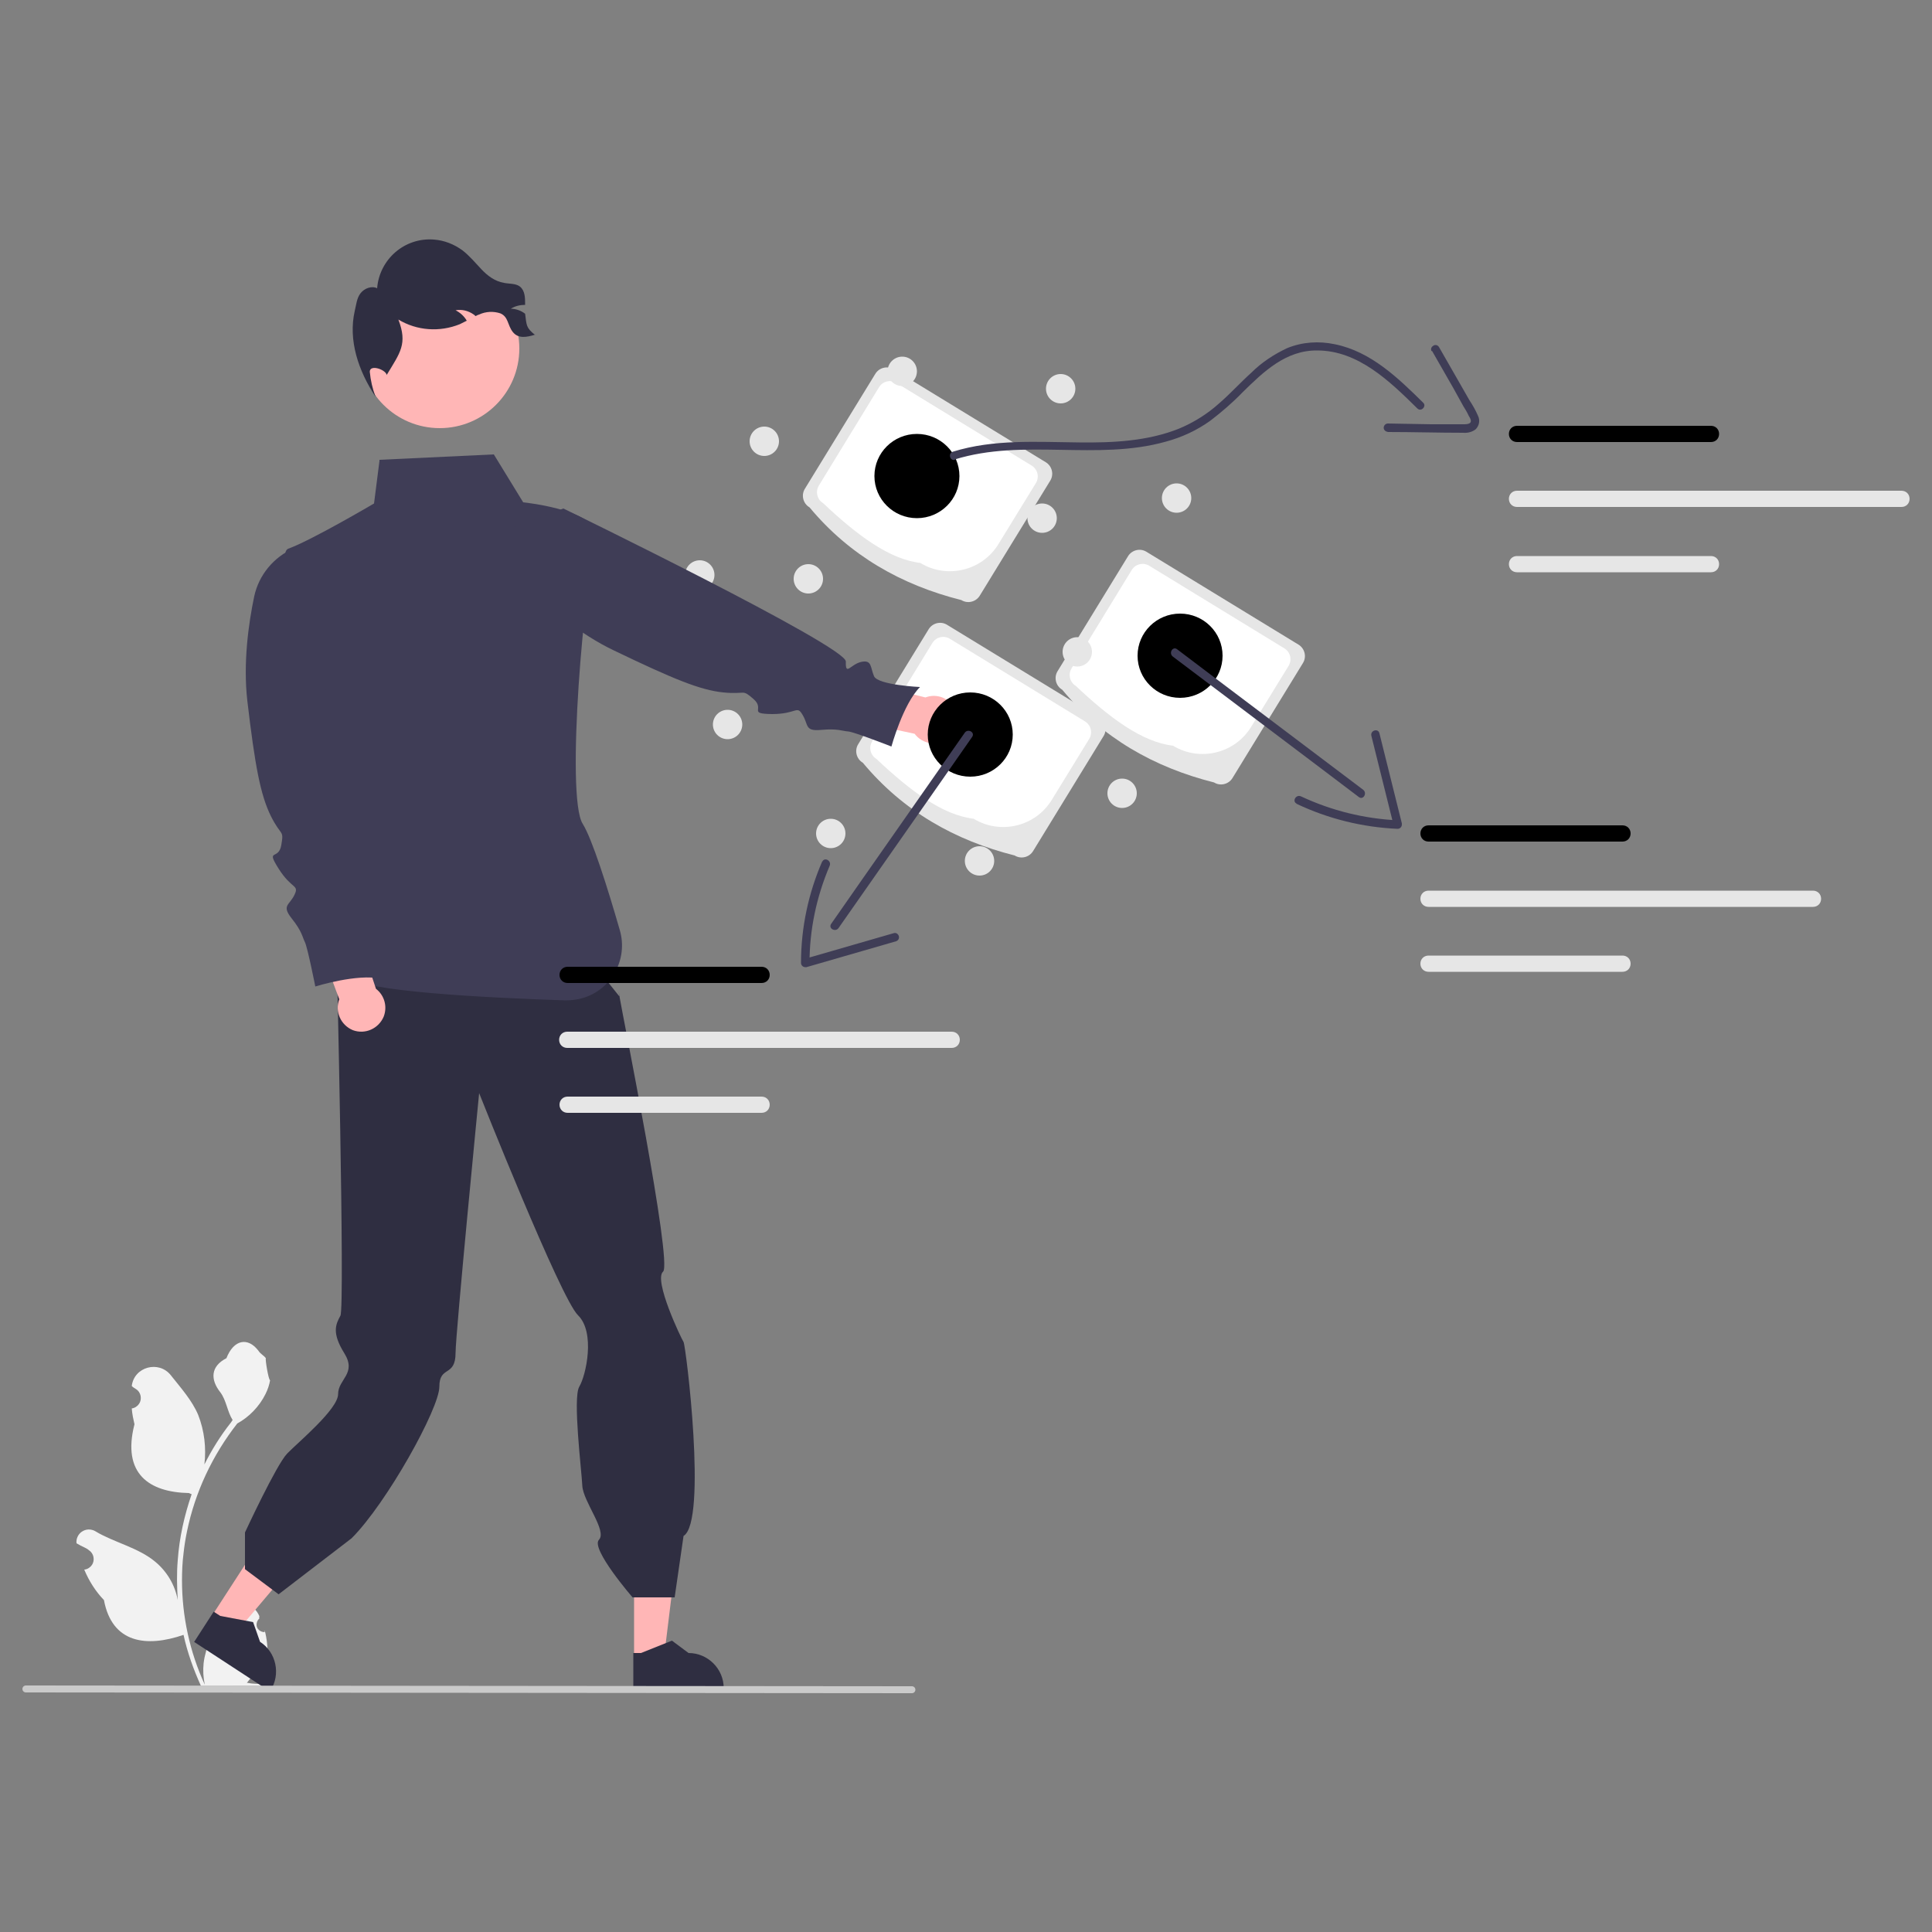<svg xmlns="http://www.w3.org/2000/svg" id="uuid-054a5ec4-53bb-49bc-a986-21dc06b464e5" viewBox="0 0 500 500"><rect x="0" y="0" width="500" height="500" fill="#808080" stroke="none"/><defs><style>.uuid-f41a9ca6-c24c-405a-be5d-311cafd877dc{fill:#f2f2f2;}.uuid-a889f58b-d0ca-45a3-8576-7b1454b2fc80{fill:#e6e6e6;}.uuid-bb26dfc3-48c0-4d14-af35-f8bb5eb0cbea{fill:#fff;}.uuid-ec5df0b5-6006-48f1-9563-3eeda3a53f9c{fill:#ffb6b6;}.uuid-919edf71-a14b-448a-b10f-1c00713bc439{fill:#cacaca;}.uuid-ad0fccda-1fe5-4b9f-a679-10066c734b2f{fill:#3f3d56;}.uuid-9414155d-5894-4694-beaa-e62b4a15ec4c{fill:#2f2e41;}</style></defs><path class="uuid-a889f58b-d0ca-45a3-8576-7b1454b2fc80" d="M248.8,155.3c-15.5-3.9-28.9-11.5-39.3-24-1.7-1-2.2-3.2-1.2-4.8l18.2-29.7c1-1.7,3.2-2.2,4.8-1.2l39.3,24c1.7,1,2.2,3.2,1.2,4.8l-18.2,29.7c-1,1.7-3.2,2.2-4.8,1.2Z"></path><path class="uuid-bb26dfc3-48c0-4d14-af35-f8bb5eb0cbea" d="M238.3,145.7c-8.2-.9-16.7-7.4-25.3-15.5-1.6-1-2-3-1.1-4.5l15.6-25.5c1-1.6,3-2,4.5-1.1l35,21.4c1.6,1,2,3,1.1,4.5l-9.7,15.8c-4.2,6.9-13.3,9.1-20.2,4.9Z"></path><path class="uuid-a889f58b-d0ca-45a3-8576-7b1454b2fc80" d="M314.2,202.5c-15.5-3.9-28.9-11.5-39.3-24-1.7-1-2.2-3.2-1.2-4.8l18.2-29.7c1-1.7,3.2-2.2,4.8-1.2l39.3,24c1.7,1,2.2,3.2,1.2,4.8l-18.2,29.7c-1,1.7-3.2,2.2-4.8,1.2Z"></path><path class="uuid-bb26dfc3-48c0-4d14-af35-f8bb5eb0cbea" d="M303.7,193c-8.2-.9-16.7-7.4-25.3-15.5-1.6-1-2-3-1.1-4.5l15.6-25.5c1-1.6,3-2,4.5-1.1l35,21.4c1.6,1,2,3,1.1,4.5l-9.7,15.8c-4.2,6.9-13.3,9.1-20.2,4.9Z"></path><path class="uuid-a889f58b-d0ca-45a3-8576-7b1454b2fc80" d="M262.6,221.4c-15.5-3.9-28.9-11.5-39.3-24-1.7-1-2.2-3.2-1.2-4.8l18.2-29.7c1-1.7,3.2-2.2,4.8-1.2l39.3,24c1.7,1,2.2,3.2,1.2,4.8l-18.2,29.7c-1,1.7-3.2,2.2-4.8,1.2Z"></path><path class="uuid-bb26dfc3-48c0-4d14-af35-f8bb5eb0cbea" d="M252.1,211.9c-8.2-.9-16.7-7.4-25.3-15.5-1.6-1-2-3-1.1-4.5l15.6-25.5c1-1.6,3-2,4.5-1.1l35,21.4c1.6,1,2,3,1.1,4.5l-9.7,15.8c-4.2,6.9-13.3,9.1-20.2,4.9Z"></path><path class="uuid-f41a9ca6-c24c-405a-be5d-311cafd877dc" d="M68.5,422.4c-1.1,0-2.1-.8-2.1-1.9,0-.6,.2-1.2,.7-1.6v-.6c.1,0,.1,0,0-.1-1.2-2.8-4.4-4.1-7.2-2.9-1.3,.6-2.4,1.6-2.9,2.9-1.7,4-3.8,8-4.3,12.2-.2,1.9-.1,3.7,.3,5.6-3.9-8.5-5.9-17.7-5.9-27,0-2.3,.1-4.7,.4-7,.2-1.9,.5-3.8,.9-5.7,2.1-10.2,6.6-19.7,13-27.9,3.1-1.7,5.7-4.4,7.3-7.6,.6-1.2,1-2.4,1.2-3.6-.4,0-1.3-5.4-1.1-5.7-.5-.7-1.4-1.1-1.9-1.9-2.7-3.6-6.4-3-8.3,1.9-4.1,2.1-4.2,5.5-1.6,8.8,1.6,2.1,1.8,5,3.2,7.2-.1,.2-.3,.4-.4,.6-2.7,3.4-5,7.1-6.9,10.9,.5-4.3,0-8.7-1.6-12.8-1.6-3.8-4.5-7-7.1-10.3-3.1-3.9-9.5-2.2-10.1,2.8h0c.4,.4,.8,.6,1.1,.8,1.3,.8,1.6,2.6,.8,3.8-.4,.6-1.1,1.1-1.9,1.2h0c.1,1.4,.4,2.8,.7,4.1-3.3,12.9,3.9,17.6,14.1,17.8,.2,.1,.4,.2,.7,.3-1.9,5.5-3.2,11.3-3.6,17.1-.3,3.4-.2,6.9,0,10.3h0c-.7-3.9-2.8-7.4-5.8-9.9-4.4-3.7-10.7-5-15.5-7.9-1.5-.9-3.4-.5-4.4,1-.4,.6-.6,1.4-.5,2.1h0c.7,.4,1.4,.8,2.1,1.1,.4,.2,.8,.4,1.1,.7,1.3,.8,1.6,2.6,.8,3.8-.4,.6-1.1,1.1-1.9,1.2h0s0,0-.1,0c1.2,2.9,2.9,5.6,5.1,7.9,2.1,11.2,11,12.3,20.6,9h0c1,4.6,2.6,9,4.5,13.2h16.2c0-.2,.1-.4,.2-.5-1.5,0-3,0-4.5-.3,1.2-1.5,2.4-3,3.6-4.4,0,0,0,0,0,0,.6-.8,1.2-1.5,1.8-2.3h0c0-2.3-.2-4.6-.8-6.9h0Z"></path><ellipse class="uuid-a889f58b-d0ca-45a3-8576-7b1454b2fc80" cx="181.1" cy="148.8" rx="3.8" ry="3.8"></ellipse><polygon class="uuid-ec5df0b5-6006-48f1-9563-3eeda3a53f9c" points="54.7 418.4 61.1 422.5 80.2 399.9 70.7 393.7 54.7 418.4"></polygon><path class="uuid-9414155d-5894-4694-beaa-e62b4a15ec4c" d="M50.2,424.9l19.6,12.8,.2-.2c2.7-4.2,1.5-9.9-2.7-12.6h0l-1.8-5.1-8.5-1.6-1.7-1.1-5.1,7.9Z"></path><polygon class="uuid-ec5df0b5-6006-48f1-9563-3eeda3a53f9c" points="164.1 429.3 171.8 429.3 175.4 399.9 164.1 399.9 164.1 429.3"></polygon><path class="uuid-9414155d-5894-4694-beaa-e62b4a15ec4c" d="M163.9,437.2h23.4v-.3c0-5-4.1-9.1-9.1-9.1h0l-4.3-3.2-8,3.2h-2v9.4Z"></path><path class="uuid-9414155d-5894-4694-beaa-e62b4a15ec4c" d="M85.3,248l68.3,1.5,6.8,8.5s-.6-3,0,.3c.5,3.3,13.7,68.6,11.2,70.8s4.7,17.3,5.3,18.2,6.2,46.5,0,50.2l-2.3,15.9h-10.9s-10.9-12.6-8.7-14.9-4.1-9.9-4.3-14-2.5-22.6-.8-25.6c1.8-3,4.2-14.1-.3-18.5-4.5-4.3-25.6-57.5-25.6-57.5,0,0-6.1,62.3-6.1,67.2,0,6.4-4.2,3.2-4.2,8.8s-13.6,30.1-22.7,39.2l-18.9,14.5-8.7-6.5v-9.5s8.1-17.5,10.9-20.4,13.2-11.5,13.2-15.4,4.9-5.3,1.6-10.6-2.2-7.5-1-9.7-1-94.7-1-94.7l-1.6,2.1Z"></path><path class="uuid-ad0fccda-1fe5-4b9f-a679-10066c734b2f" d="M98.2,119l29.6-1.4,7.6,12.4s22.1,2.2,19,10.6-8.1,65.5-3.6,72.6c2.4,3.8,6.4,16.4,9.6,27.5,2.2,7.5-2.1,15.4-9.6,17.6-1.4,.4-2.9,.6-4.4,.6-21.1-.7-52.4-2.3-56.1-6-5.6-5.6-10.7-10.2-7.3-11.8s8.2-26.2,8.2-26.2c0,0-22.5-70.8-16.6-72.9,5.9-2.1,22.2-11.7,22.2-11.7l1.4-11Z"></path><circle class="uuid-ec5df0b5-6006-48f1-9563-3eeda3a53f9c" cx="113.8" cy="90.2" r="20.6"></circle><path class="uuid-919edf71-a14b-448a-b10f-1c00713bc439" d="M6.7,438l229.3,.2c.5,0,.9-.4,.9-.9,0-.5-.4-.9-.9-.9l-229.3-.2c-.5,0-.9,.4-.9,.9,0,.5,.4,.9,.9,.9Z"></path><path class="uuid-ec5df0b5-6006-48f1-9563-3eeda3a53f9c" d="M97.3,255.9l-5.8-17.5-10.5,1.9,6.8,18.3c-1.2,3.2,.4,6.7,3.5,8,3.2,1.2,6.7-.4,8-3.5,1-2.6,.2-5.5-2-7.2Z"></path><path class="uuid-ad0fccda-1fe5-4b9f-a679-10066c734b2f" d="M76.3,141.9h-.3c-5.2,2.3-9,6.9-10.2,12.4-1.5,7.1-2.9,17.3-1.8,27,2,17,3.4,24.4,6.1,29.9,2.7,5.4,3.4,3.4,2.7,7.5s-4.1,.7-.7,6.1c3.4,5.4,5.4,4.1,4.1,6.8s-3.4,2.7-.7,6.1c2.7,3.4,2.7,4.7,3.4,6.1s2.7,11.5,2.7,11.5c0,0,10.9-3.4,17-2,0,0-5.4-9.5-4.1-11.5s3.4-2.7,1.4-4.7-5.4-1.4-2-3.4-2.7-23.1-2.7-23.1l-14.9-68.5Z"></path><path class="uuid-ec5df0b5-6006-48f1-9563-3eeda3a53f9c" d="M239.5,180.5l-17.9-4.5-4,9.8,19.1,4.1c2,2.7,5.9,3.3,8.6,1.3s3.3-5.9,1.3-8.6c-1.6-2.2-4.5-3.1-7.1-2.1h0Z"></path><path class="uuid-ad0fccda-1fe5-4b9f-a679-10066c734b2f" d="M132.2,136.8v.3c-1,5.6,.8,11.2,4.8,15.2,5.2,5.1,13,11.8,21.8,16,15.4,7.4,22.4,10.3,28.4,10.9,6,.6,4.7-1,7.8,1.7s-1.6,3.8,4.8,3.9c6.4,0,6.4-2.4,7.9,.2,1.6,2.6,.5,4.3,4.8,3.9s5.5,.3,7,.4,11.2,3.9,11.2,3.9c0,0,3-11,7.4-15.4,0,0-10.9-.5-11.9-2.8s-.5-4.3-3.3-3.7-4.1,3.8-4-.1c.1-4-73.1-39.6-73.1-39.6l-13.6,5.1Z"></path><path class="uuid-9414155d-5894-4694-beaa-e62b4a15ec4c" d="M138.5,86.6c-2.2,.7-4.4,1.1-5.8-.7-1.4-1.8-1.1-3.9-3.2-4.8-1.8-.6-3.8-.5-5.5,.3-.3,.1-.6,.2-.9,.4-.2-.1-.3-.3-.5-.4-1.4-1-3.1-1.4-4.7-1.1,1.2,.6,2.2,1.5,2.9,2.7-.6,.3-1.2,.6-1.8,.9-5.2,2.1-11.1,1.7-15.9-1.2,2.4,6.3,.5,8.5-3,14.3v.3c.2-1.5-4.4-3.2-4.4-1.1,.2,2.2,.7,4.4,1.5,6.5-4.5-6.8-7.1-14.7-5.4-22.2,.4-1.6,.5-3.3,1.5-4.6,1-1.3,2.9-2,4.3-1.3,.6-7.5,7.1-13.2,14.7-12.6,2.7,.2,5.2,1.2,7.4,2.8,1.8,1.4,3.3,3.2,4.9,4.9s3.5,3.1,5.8,3.5c1.4,.3,3.1,.1,4.2,1,1.3,1.1,1.3,2.9,1.3,4.7-1.3,0-2.6,.3-3.7,1,1.3,0,2.7,.5,3.7,1.3,0,0,0,0,0,0,.4,3,.2,3.6,2.6,5.5Z"></path><ellipse class="uuid-a889f58b-d0ca-45a3-8576-7b1454b2fc80" cx="233.5" cy="96.1" rx="3.8" ry="3.8"></ellipse><ellipse class="uuid-a889f58b-d0ca-45a3-8576-7b1454b2fc80" cx="274.5" cy="100.6" rx="3.8" ry="3.8"></ellipse><ellipse class="uuid-a889f58b-d0ca-45a3-8576-7b1454b2fc80" cx="304.5" cy="128.9" rx="3.8" ry="3.8"></ellipse><ellipse class="uuid-a889f58b-d0ca-45a3-8576-7b1454b2fc80" cx="290.4" cy="205.3" rx="3.8" ry="3.8"></ellipse><ellipse class="uuid-a889f58b-d0ca-45a3-8576-7b1454b2fc80" cx="253.5" cy="222.8" rx="3.8" ry="3.8"></ellipse><ellipse class="uuid-a889f58b-d0ca-45a3-8576-7b1454b2fc80" cx="215" cy="215.7" rx="3.8" ry="3.8"></ellipse><ellipse class="uuid-a889f58b-d0ca-45a3-8576-7b1454b2fc80" cx="188.3" cy="187.5" rx="3.8" ry="3.8"></ellipse><ellipse class="uuid-a889f58b-d0ca-45a3-8576-7b1454b2fc80" cx="197.8" cy="114.2" rx="3.8" ry="3.8"></ellipse><ellipse class="uuid-a889f58b-d0ca-45a3-8576-7b1454b2fc80" cx="209.2" cy="149.8" rx="3.8" ry="3.8"></ellipse><ellipse class="uuid-a889f58b-d0ca-45a3-8576-7b1454b2fc80" cx="269.7" cy="134.1" rx="3.8" ry="3.8"></ellipse><ellipse class="uuid-a889f58b-d0ca-45a3-8576-7b1454b2fc80" cx="278.8" cy="168.7" rx="3.8" ry="3.8"></ellipse><ellipse cx="305.4" cy="169.7" rx="11" ry="10.9"></ellipse><ellipse cx="251.1" cy="190.1" rx="11" ry="10.9"></ellipse><ellipse cx="237.3" cy="123.2" rx="11" ry="10.9"></ellipse><path class="uuid-ad0fccda-1fe5-4b9f-a679-10066c734b2f" d="M247.1,118.9c17.8-5.5,36.8,.4,54.6-4.6,4.1-1.1,8-2.9,11.5-5.4,3-2.3,5.8-4.7,8.4-7.4,5.4-5.3,11.2-10.9,19.3-10.8,10.6,0,18.8,8,25.9,15,1,1,2.5-.6,1.5-1.5-6.5-6.4-13.5-13.2-22.8-15.1-4.2-.9-8.5-.6-12.4,1-3.4,1.6-6.6,3.7-9.2,6.3-2.9,2.6-5.5,5.5-8.4,8-3,2.7-6.5,4.9-10.3,6.5-8.2,3.3-17.2,3.7-25.9,3.6-10.9-.1-22.1-.9-32.7,2.4-1.3,.4-.8,2.5,.6,2.1h0Z"></path><path class="uuid-ad0fccda-1fe5-4b9f-a679-10066c734b2f" d="M370.6,90.8l5.5,9.6,2.6,4.7c.5,.8,1,1.6,1.4,2.5,.3,.5,.9,1.4,.3,1.9-.5,.3-1.1,.3-1.7,.3-1,0-1.9,0-2.9,0h-5.4l-11.2-.2c-.6,0-1.1,.5-1.1,1.1,0,.6,.5,1,1.1,1.1,6.5,0,13,.2,19.5,.2,1.1,.1,2.3-.2,3.2-.9,.9-.9,1.2-2.3,.6-3.5-.6-1.4-1.4-2.8-2.2-4l-2.4-4.2-5.5-9.6c-.3-.5-1-.7-1.5-.3-.5,.3-.7,.9-.4,1.4h0Z"></path><path d="M442.8,114.4h-50.2c-1.2,0-2.1-.9-2.1-2.1,0-1.2,.9-2.1,2.1-2.1,0,0,0,0,0,0h50.2c1.2,0,2.1,.9,2.1,2.1,0,1.2-.9,2.1-2.1,2.1,0,0,0,0,0,0h0Z"></path><path class="uuid-a889f58b-d0ca-45a3-8576-7b1454b2fc80" d="M442.8,148.1h-50.2c-1.2,0-2.1-.9-2.1-2.1,0-1.2,.9-2.1,2.1-2.1,0,0,0,0,0,0h50.2c1.2,0,2.1,.9,2.1,2.1,0,1.2-.9,2.1-2.1,2.1,0,0,0,0,0,0h0Z"></path><path class="uuid-a889f58b-d0ca-45a3-8576-7b1454b2fc80" d="M492.1,131.2h-99.5c-1.2,0-2.1-.9-2.1-2.1,0-1.2,.9-2.1,2.1-2.1,0,0,0,0,0,0h99.5c1.2,0,2.1,.9,2.1,2.1,0,1.2-.9,2.1-2.1,2.1,0,0,0,0,0,0Z"></path><path d="M419.9,217.8h-50.2c-1.2,0-2.1-.9-2.1-2.1,0-1.2,.9-2.1,2.1-2.1,0,0,0,0,0,0h50.2c1.2,0,2.1,.9,2.1,2.1,0,1.2-.9,2.1-2.1,2.1,0,0,0,0,0,0Z"></path><path class="uuid-a889f58b-d0ca-45a3-8576-7b1454b2fc80" d="M419.9,251.5h-50.2c-1.2,0-2.1-.9-2.1-2.1,0-1.2,.9-2.1,2.1-2.1,0,0,0,0,0,0h50.2c1.2,0,2.1,.9,2.1,2.1,0,1.2-.9,2.1-2.1,2.1,0,0,0,0,0,0Z"></path><path class="uuid-a889f58b-d0ca-45a3-8576-7b1454b2fc80" d="M469.2,234.7h-99.5c-1.2,0-2.1-.9-2.1-2.1,0-1.2,.9-2.1,2.1-2.1,0,0,0,0,0,0h99.5c1.2,0,2.1,.9,2.1,2.1,0,1.2-.9,2.1-2.1,2.1,0,0,0,0,0,0Z"></path><path d="M197.1,254.4h-50.2c-1.2,0-2.1-.9-2.1-2.1,0-1.2,.9-2.1,2.1-2.1,0,0,0,0,0,0h50.2c1.2,0,2.1,.9,2.1,2.1,0,1.2-.9,2.1-2.1,2.1,0,0,0,0,0,0Z"></path><path class="uuid-a889f58b-d0ca-45a3-8576-7b1454b2fc80" d="M197.1,288h-50.2c-1.2,0-2.1-.9-2.1-2.1,0-1.2,.9-2.1,2.1-2.1,0,0,0,0,0,0h50.2c1.2,0,2.1,.9,2.1,2.1,0,1.2-.9,2.1-2.1,2.1,0,0,0,0,0,0Z"></path><path class="uuid-a889f58b-d0ca-45a3-8576-7b1454b2fc80" d="M246.3,271.2h-99.5c-1.2,0-2.1-.9-2.1-2.1,0-1.2,.9-2.1,2.1-2.1,0,0,0,0,0,0h99.5c1.2,0,2.1,.9,2.1,2.1,0,1.2-.9,2.1-2.1,2.1,0,0,0,0,0,0Z"></path><path class="uuid-ad0fccda-1fe5-4b9f-a679-10066c734b2f" d="M303.5,169.9l37.5,28.3,10.7,8.1c1.1,.8,2.2-1,1.1-1.9l-37.5-28.3-10.7-8.1c-1.1-.8-2.2,1-1.1,1.9h0Z"></path><path class="uuid-ad0fccda-1fe5-4b9f-a679-10066c734b2f" d="M335.5,208c8.2,3.9,17.1,6.1,26.2,6.5,.6,0,1.1-.5,1.1-1.1,0,0,0-.2,0-.3l-5.8-23.3c-.3-1.4-2.4-.8-2.1,.6l5.8,23.3,1.1-1.4c-8.7-.4-17.2-2.5-25.1-6.2-1.3-.6-2.4,1.3-1.1,1.9h0Z"></path><path class="uuid-ad0fccda-1fe5-4b9f-a679-10066c734b2f" d="M249.7,189.6l-27,38.6-7.6,10.9c-.8,1.2,1.1,2.2,1.9,1.1l27-38.6,7.6-10.9c.8-1.2-1.1-2.2-1.9-1.1Z"></path><path class="uuid-ad0fccda-1fe5-4b9f-a679-10066c734b2f" d="M212.8,222.9c-3.6,8.3-5.5,17.2-5.5,26.3,0,.6,.5,1.1,1.1,1.1,0,0,.2,0,.3,0l23.2-6.7c.6-.2,.9-.8,.7-1.4-.2-.5-.7-.9-1.3-.7l-23.2,6.7,1.4,1.1c0-8.7,1.8-17.2,5.2-25.2,.6-1.3-1.3-2.4-1.9-1.1h0Z"></path></svg>